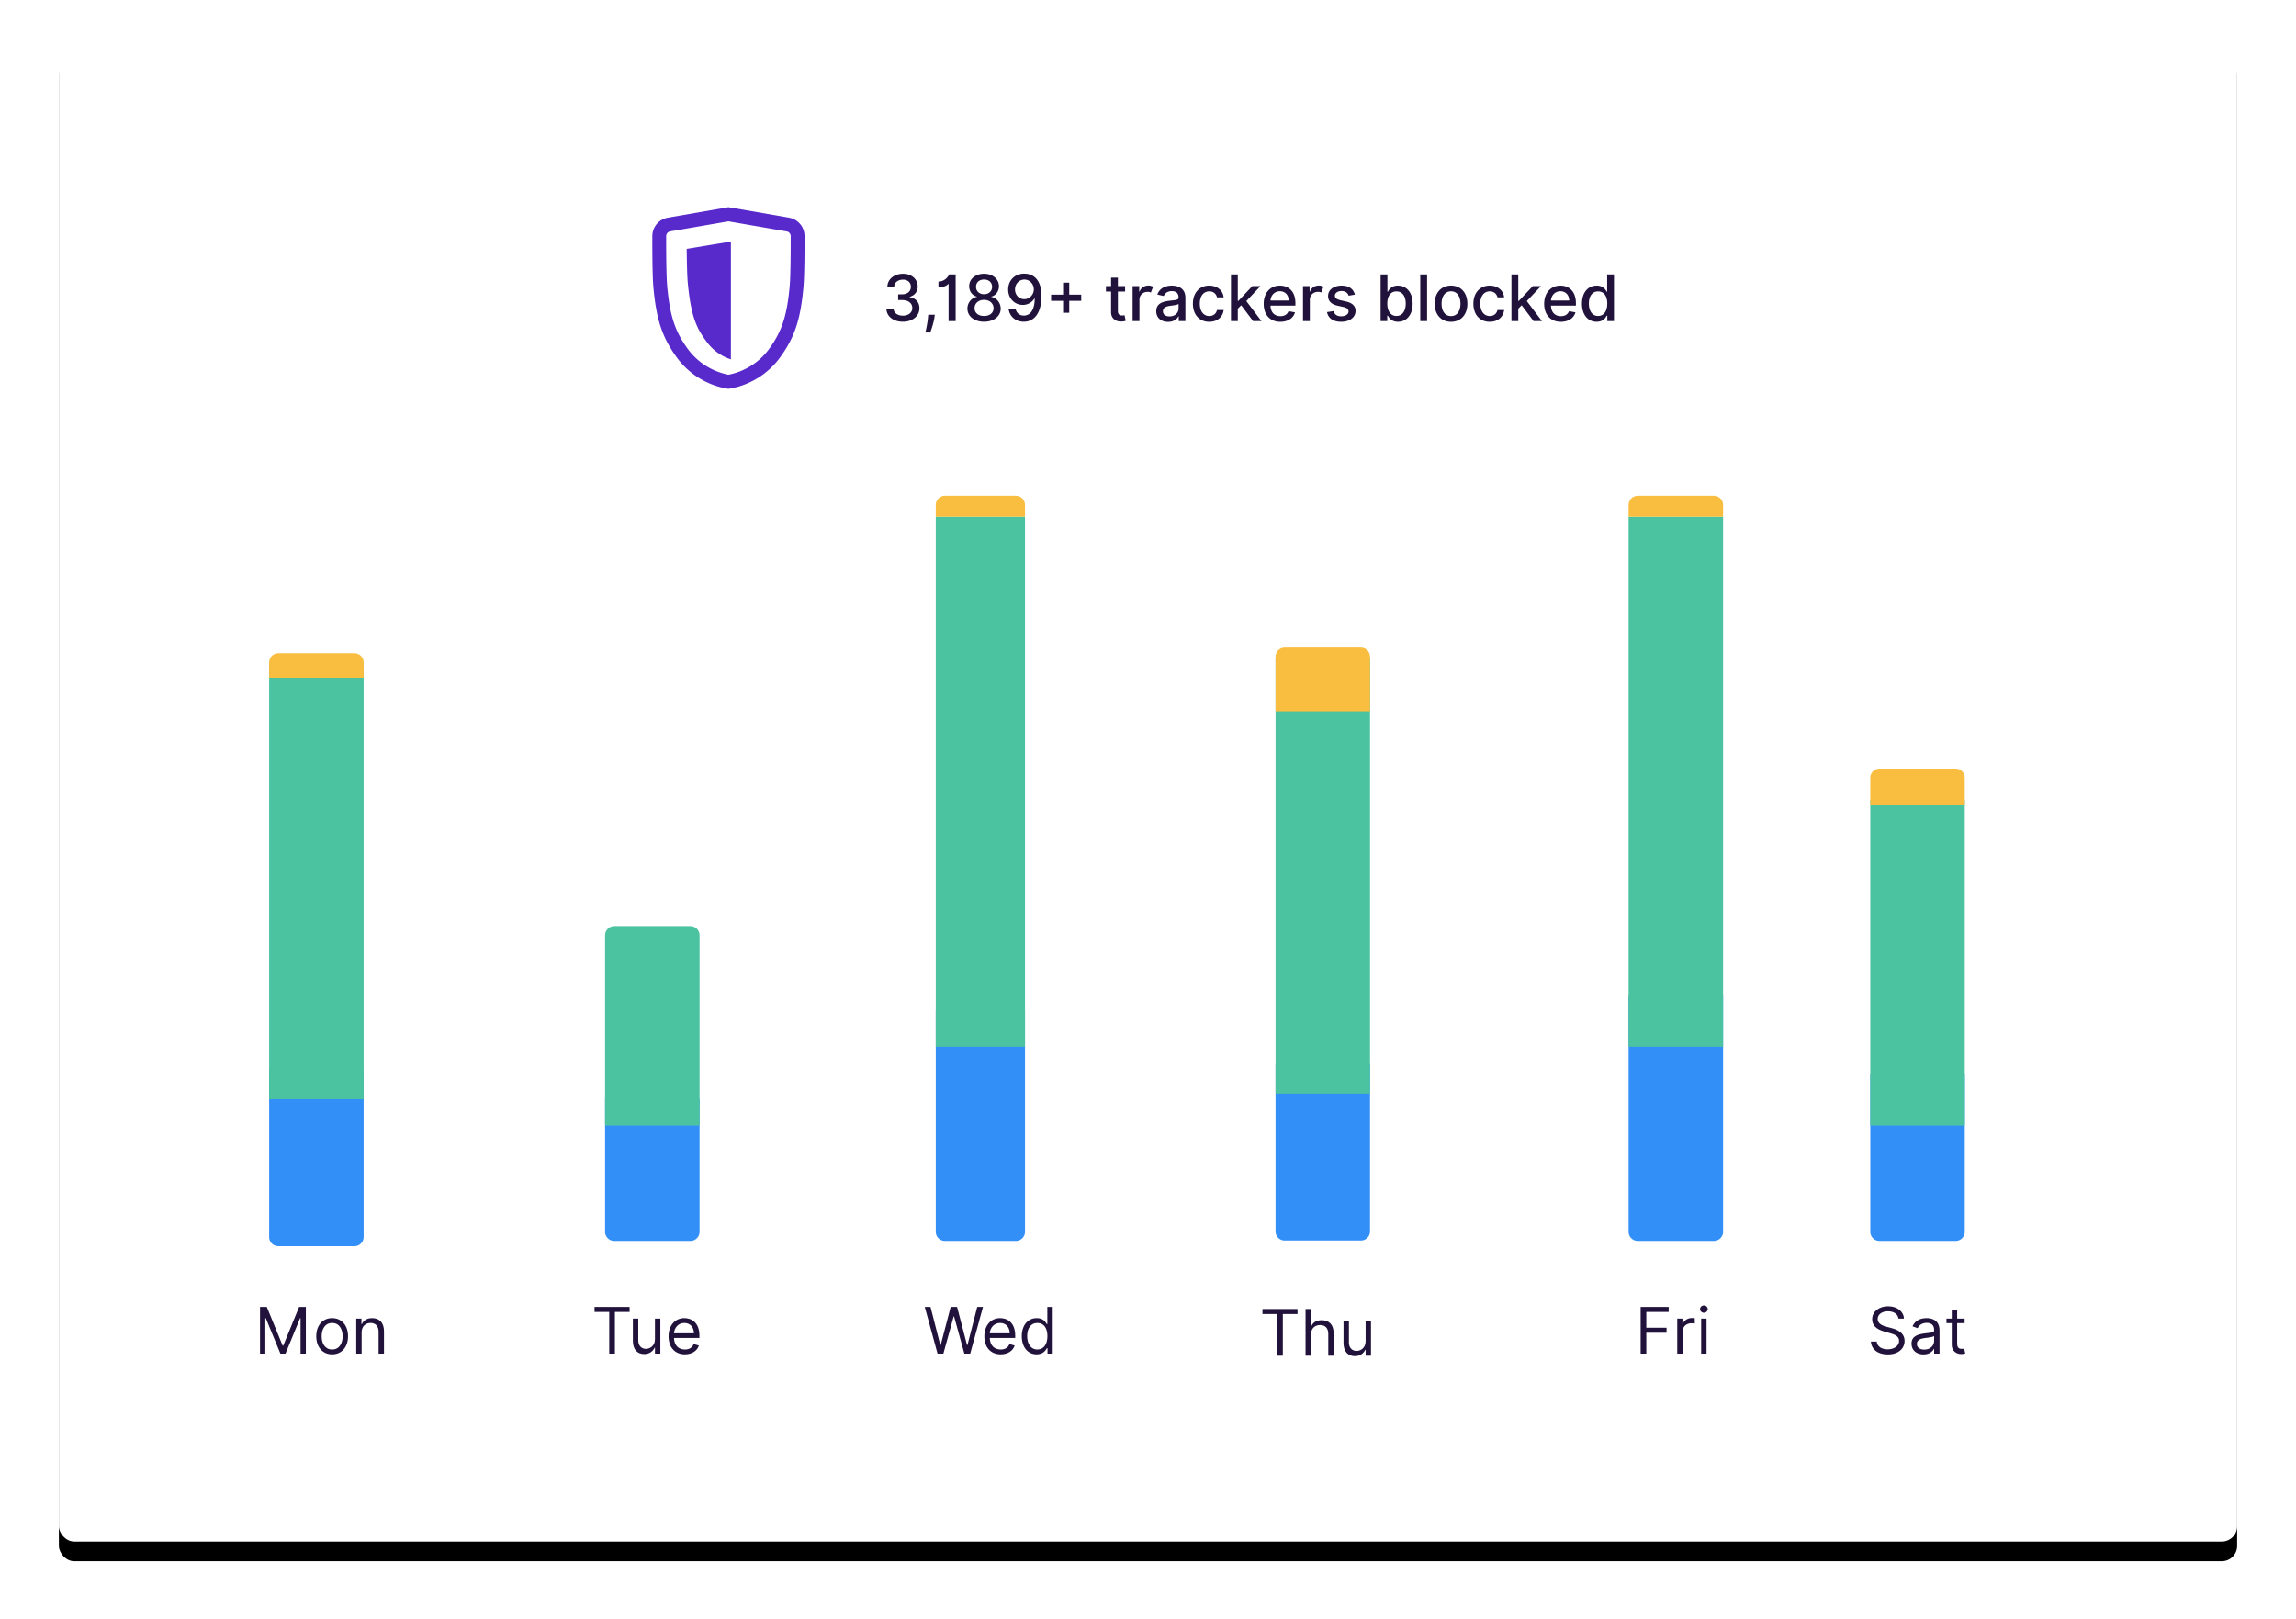 <svg xmlns="http://www.w3.org/2000/svg" xmlns:xlink="http://www.w3.org/1999/xlink" width="468" height="330"><defs><filter id="a" width="109%" height="113.1%" x="-4.5%" y="-5.2%" filterUnits="objectBoundingBox"><feOffset dy="4" in="SourceAlpha" result="shadowOffsetOuter1"/><feGaussianBlur in="shadowOffsetOuter1" result="shadowBlurOuter1" stdDeviation="6"/><feColorMatrix in="shadowBlurOuter1" values="0 0 0 0 0.125 0 0 0 0 0.071 0 0 0 0 0.227 0 0 0 0.24 0"/></filter><rect id="b" width="444" height="305.93" x="0" y=".323" rx="3.118"/></defs><g fill="none" fill-rule="evenodd" transform="translate(12 8)"><use fill="#000" filter="url(#a)" xlink:href="#b"/><use fill="#FFF" xlink:href="#b"/><path fill="#20123A" fill-rule="nonzero" d="M41.005 258.408v9.525h1.08v-7.237h.092l2.977 7.237h1.042l2.977-7.237h.093v7.237h1.079v-9.525h-1.377l-3.237 7.907h-.112l-3.237-7.907h-1.377zm14.698 9.674c1.935 0 3.237-1.47 3.237-3.684 0-2.232-1.302-3.702-3.237-3.702s-3.237 1.47-3.237 3.702c0 2.214 1.302 3.684 3.237 3.684zm0-.986c-1.47 0-2.14-1.265-2.14-2.698 0-1.432.67-2.716 2.14-2.716 1.47 0 2.14 1.284 2.14 2.716 0 1.433-.67 2.698-2.14 2.698zm6.01-3.46v4.297h-1.098v-7.144h1.06v1.116h.093c.335-.725 1.005-1.209 2.084-1.209 1.446 0 2.419.875 2.419 2.698v4.54h-1.098v-4.466c0-1.12-.619-1.786-1.637-1.786-1.052 0-1.824.707-1.824 1.954z"/><path fill="#338FF8" d="M42.865 210.027h19.258v34.13a1.871 1.871 0 01-1.872 1.87H44.736a1.871 1.871 0 01-1.871-1.87v-34.13z"/><path fill="#4BC3A1" d="M42.865 127.292h19.258v88.784H42.865z"/><path fill="#F9BD3F" d="M44.736 125.153H60.25c1.034 0 1.872.838 1.872 1.87v3.13H42.865v-3.13c0-1.032.837-1.87 1.87-1.87z"/><path fill="#20123A" fill-rule="nonzero" d="M109.189 259.431h2.995v8.502h1.154v-8.502h2.995v-1.023h-7.144v1.023zm12.316 5.581c0 1.34-1.023 1.954-1.842 1.954-.911 0-1.562-.67-1.562-1.712v-4.465h-1.098v4.54c0 1.823.967 2.697 2.307 2.697 1.079 0 1.786-.576 2.12-1.302h.075v1.21h1.098v-7.145h-1.098v4.223zm6.103 3.07c1.45 0 2.511-.725 2.846-1.804l-1.06-.298c-.28.744-.926 1.116-1.786 1.116-1.289 0-2.177-.832-2.228-2.363h5.186v-.465c0-2.66-1.582-3.572-3.07-3.572-1.935 0-3.219 1.526-3.219 3.721 0 2.195 1.266 3.665 3.33 3.665zm-2.228-4.297c.074-1.112.86-2.103 2.116-2.103 1.19 0 1.954.893 1.954 2.103h-4.07z"/><path fill="#338FF8" d="M111.337 215.958h19.258v27.129a1.871 1.871 0 01-1.871 1.87h-15.516a1.871 1.871 0 01-1.871-1.87v-27.13z"/><path fill="#4BC3A1" d="M113.208 180.777h15.516c1.033 0 1.87.837 1.87 1.87v38.778h-19.257v-38.777c0-1.034.838-1.871 1.871-1.871z"/><path fill="#20123A" fill-rule="nonzero" d="M179.1 267.933h1.19l2.102-7.59h.075l2.102 7.59h1.19l2.605-9.525h-1.172l-1.99 7.758h-.094l-2.027-7.758h-1.303l-2.028 7.758h-.093l-1.99-7.758h-1.172l2.604 9.525zm12.874.149c1.45 0 2.511-.726 2.846-1.805l-1.06-.297c-.28.744-.926 1.116-1.786 1.116-1.289 0-2.177-.833-2.228-2.363h5.186v-.465c0-2.66-1.582-3.572-3.07-3.572-1.935 0-3.219 1.526-3.219 3.72 0 2.196 1.265 3.666 3.33 3.666zm-2.228-4.298c.074-1.111.86-2.102 2.116-2.102 1.19 0 1.953.893 1.953 2.102h-4.07zm9.558 4.298c1.377 0 1.842-.856 2.084-1.246h.13v1.097h1.06v-9.525h-1.097v3.516h-.093l-.132-.207c-.27-.414-.759-1.021-1.934-1.021-1.804 0-3.05 1.433-3.05 3.684 0 2.27 1.246 3.702 3.032 3.702zm.149-.986c-1.377 0-2.084-1.21-2.084-2.735 0-1.507.688-2.679 2.084-2.679 1.34 0 2.046 1.08 2.046 2.68 0 1.618-.725 2.734-2.046 2.734z"/><path fill="#338FF8" d="M178.74 197.958h18.188v45.128a1.871 1.871 0 01-1.871 1.872H180.61a1.871 1.871 0 01-1.871-1.872v-45.128z"/><path fill="#4BC3A1" d="M178.74 97.341h18.188v108.038H178.74z"/><path fill="#F9BD3F" d="M180.611 93.062h14.446c1.033 0 1.87.838 1.87 1.871v2.408H178.74v-2.408c0-1.033.838-1.87 1.871-1.87z"/><g><path fill="#20123A" fill-rule="nonzero" d="M322.416 267.933h1.153v-4.26h4.13v-1.024h-4.13v-3.218h4.558v-1.023h-5.711v9.525zm7.46 0h1.098v-4.52c0-.968.763-1.675 1.804-1.675.293 0 .596.056.67.074v-1.116l-.34-.015a9.213 9.213 0 00-.237-.004c-.855 0-1.6.484-1.86 1.191h-.074v-1.079h-1.061v7.144zm4.874 0h1.098v-7.144h-1.098v7.144zm.559-8.335c-.428 0-.782-.335-.782-.744 0-.41.354-.744.782-.744.428 0 .781.335.781.744 0 .41-.353.744-.781.744z"/><path fill="#338FF8" d="M319.963 194.958h19.258v48.128a1.871 1.871 0 01-1.87 1.872h-15.516a1.871 1.871 0 01-1.872-1.872v-48.128z"/><path fill="#4BC3A1" d="M319.963 97.341h19.258v108.038h-19.258z"/><path fill="#F9BD3F" d="M321.835 93.062h15.515c1.034 0 1.871.838 1.871 1.871v2.408h-19.258v-2.408c0-1.033.838-1.87 1.872-1.87z"/></g><path fill="#20123A" fill-rule="nonzero" d="M245.333 259.853h2.996v8.502h1.153v-8.502h2.996v-1.023h-7.145v1.023zm9.88 4.205c0-1.247.795-1.954 1.879-1.954 1.032 0 1.655.651 1.655 1.786v4.465h1.098v-4.54c0-1.836-.977-2.697-2.437-2.697-1.126 0-1.768.47-2.102 1.21h-.093v-3.498h-1.098v9.525h1.098v-4.297zm11.144 1.376v-4.223h1.097v7.144h-1.097v-1.209h-.075c-.335.726-1.042 1.302-2.12 1.302-1.34 0-2.308-.874-2.308-2.697v-4.54h1.098v4.465c0 1.042.651 1.712 1.563 1.712.819 0 1.842-.614 1.842-1.954z"/><g><path fill="#20123A" fill-rule="nonzero" d="M374.967 260.789h1.116c-.051-1.437-1.377-2.512-3.219-2.512-1.823 0-3.255 1.06-3.255 2.66 0 1.285.93 2.047 2.418 2.475l1.172.335c1.005.28 1.898.633 1.898 1.582 0 1.041-1.005 1.73-2.326 1.73-1.134 0-2.14-.503-2.232-1.582h-1.19c.11 1.563 1.376 2.624 3.422 2.624 2.196 0 3.442-1.21 3.442-2.754 0-1.786-1.693-2.363-2.679-2.623l-.967-.26c-.707-.187-1.842-.559-1.842-1.582 0-.912.837-1.581 2.102-1.581 1.154 0 2.028.548 2.14 1.488zm5.097 7.312c1.247 0 1.898-.67 2.121-1.135h.056v.967h1.098v-4.707c0-2.27-1.73-2.53-2.642-2.53-1.08 0-2.307.372-2.865 1.674l1.042.372c.242-.52.814-1.079 1.86-1.079.95 0 1.447.474 1.502 1.294l.005.195c0 .5-.481.487-1.632.625l-.506.067c-1.236.182-2.476.545-2.476 2.061 0 1.396 1.08 2.196 2.437 2.196zm.168-.986c-.875 0-1.507-.391-1.507-1.154 0-.837.763-1.098 1.619-1.21l.547-.066c.543-.071 1.217-.183 1.35-.343v1.005c0 .893-.707 1.768-2.01 1.768zm8.223-6.326v.93h-1.525v4.168c0 .93.465 1.079.948 1.079.242 0 .391-.037.484-.056l.223.986c-.148.056-.409.13-.818.13-.93 0-1.935-.595-1.935-1.842v-4.465h-1.08v-.93h1.08v-1.712h1.098v1.712h1.525z"/><path fill="#338FF8" d="M369.226 210.958h19.258v32.128a1.871 1.871 0 01-1.871 1.872h-15.516a1.871 1.871 0 01-1.87-1.872v-32.128z"/><path fill="#4BC3A1" d="M369.226 155.104h19.258v66.321h-19.258z"/><path fill="#F9BD3F" d="M371.097 148.686h15.516c1.033 0 1.871.838 1.871 1.87v5.618h-19.258v-5.617c0-1.033.838-1.871 1.871-1.871z"/></g><path fill="#20123A" fill-rule="nonzero" d="M172.042 57.589c1.944 0 3.372-1.163 3.367-2.744.005-1.205-.725-2.07-1.99-2.265v-.075c.995-.256 1.641-1.037 1.637-2.107.004-1.4-1.144-2.595-2.977-2.595-1.749 0-3.154 1.056-3.2 2.605h1.39c.033-.875.856-1.405 1.791-1.405.972 0 1.61.59 1.605 1.47.005.92-.735 1.525-1.79 1.525h-.805v1.172h.804c1.321 0 2.084.67 2.084 1.628 0 .926-.805 1.554-1.926 1.554-1.032 0-1.837-.53-1.893-1.377h-1.46c.06 1.554 1.437 2.614 3.363 2.614zm6.502-1.433h-1.34l-.046.521c-.107 1.26-.405 2.53-.53 3.107h.986l.11-.306c.247-.696.627-1.858.75-2.815l.07-.507zm4.247-8.223h-1.34c-.051.26-.777 1.465-2.167 1.465v1.182c1.079 0 1.828-.428 1.986-.707h.079v7.586h1.442v-9.526zm5.795 9.656c1.981 0 3.381-1.126 3.39-2.67-.009-1.2-.85-2.21-1.916-2.4v-.056c.926-.223 1.554-1.093 1.563-2.12-.01-1.456-1.293-2.54-3.037-2.54-1.763 0-3.047 1.084-3.037 2.54-.01 1.023.618 1.897 1.563 2.12v.056c-1.084.19-1.926 1.2-1.917 2.4-.01 1.544 1.391 2.67 3.391 2.67zm0-1.177c-1.19 0-1.944-.632-1.935-1.586-.01-.99.81-1.697 1.935-1.697 1.107 0 1.926.707 1.935 1.697-.01.954-.758 1.586-1.935 1.586zm0-4.432c-.963 0-1.647-.61-1.637-1.517-.01-.893.65-1.483 1.637-1.483.967 0 1.628.59 1.637 1.483-.01.907-.688 1.517-1.637 1.517zm8.219-4.2c-2-.014-3.307 1.418-3.307 3.242 0 1.823 1.32 3.134 2.972 3.134 1.009 0 1.874-.493 2.362-1.293h.075c-.005 2.191-.828 3.47-2.223 3.47-.912 0-1.498-.558-1.684-1.372h-1.419c.21 1.54 1.4 2.628 3.103 2.628 2.214 0 3.595-1.902 3.6-5.237-.005-3.503-1.782-4.558-3.48-4.572zm.004 1.209c1.103 0 1.917.935 1.917 2s-.856 1.995-1.945 1.995c-1.093 0-1.888-.874-1.888-1.981 0-1.126.823-2.014 1.916-2.014zm7.884 6.777h1.251v-2.442h2.442v-1.251h-2.442v-2.447h-1.251v2.447h-2.447v1.25h2.447v2.443zm12.637-5.451h-1.465v-1.712h-1.39v1.712h-1.047v1.116h1.046v4.218c-.004 1.298.986 1.926 2.084 1.903.442-.005.74-.089.902-.149l-.25-1.149-.149.03a1.946 1.946 0 01-.34.03c-.451 0-.856-.148-.856-.953v-3.93h1.465v-1.116zm1.535 7.144h1.39v-4.363c0-.93.722-1.605 1.685-1.605.27 0 .479.056.646.14l.447-1.163c-.238-.158-.545-.26-.935-.26-.847 0-1.554.474-1.814 1.241h-.075v-1.134h-1.344v7.144zm7.233.158c1.181 0 1.846-.6 2.111-1.135h.056v.977h1.358v-4.744c0-2.08-1.637-2.493-2.772-2.493-1.293 0-2.484.52-2.949 1.823l1.307.297c.205-.506.726-.995 1.66-.995.842 0 1.3.413 1.353 1.131l.006.18c0 .395-.315.477-1.06.564l-.745.083c-1.353.158-2.74.512-2.74 2.135 0 1.405 1.057 2.177 2.415 2.177zm.302-1.116c-.786 0-1.354-.354-1.354-1.042 0-.698.581-.975 1.317-1.095l.859-.12c.435-.067.887-.16 1.01-.283v.921c0 .847-.674 1.619-1.832 1.619zm8.084 1.102c1.688 0 2.781-1.014 2.935-2.405h-1.354c-.177.772-.777 1.228-1.572 1.228-1.177 0-1.935-.981-1.935-2.54 0-1.53.772-2.492 1.935-2.492.884 0 1.423.558 1.572 1.228h1.354c-.15-1.442-1.326-2.4-2.95-2.4-2.013 0-3.316 1.516-3.316 3.697 0 2.154 1.256 3.684 3.33 3.684zm4.428-.144h1.39v-2.535l.693-.693 2.428 3.228h1.707l-3.088-4.08 2.893-3.064h-1.665l-2.847 3.023h-.12v-5.405h-1.391v9.526zm10.07.144c1.558 0 2.66-.767 2.976-1.93l-1.316-.237c-.251.674-.856 1.018-1.647 1.018-1.19 0-1.99-.772-2.028-2.149h5.08v-.493c0-2.581-1.545-3.59-3.163-3.59-1.991 0-3.303 1.516-3.303 3.711 0 2.219 1.293 3.67 3.4 3.67zm-2.01-4.34c.056-1.014.79-1.893 1.921-1.893 1.08 0 1.786.8 1.79 1.893h-3.71zm6.623 4.196h1.391v-4.363c0-.93.721-1.605 1.684-1.605.27 0 .479.056.646.14l.447-1.163c-.237-.158-.544-.26-.935-.26-.847 0-1.554.474-1.814 1.241h-.074v-1.134h-1.345v7.144zm10.572-5.4c-.288-1.112-1.158-1.837-2.702-1.837-1.614 0-2.758.85-2.758 2.116 0 1.014.614 1.688 1.954 1.986l1.209.265c.688.153 1.01.46 1.01.907 0 .553-.592.986-1.503.986-.833 0-1.368-.358-1.535-1.06l-1.344.204c.232 1.265 1.283 1.977 2.888 1.977 1.726 0 2.921-.916 2.921-2.21 0-1.009-.642-1.632-1.953-1.934l-1.135-.26c-.786-.187-1.126-.452-1.121-.936-.005-.548.59-.94 1.381-.94.865 0 1.265.48 1.428.959l1.26-.223zm5.247 5.4h1.358v-1.112h.116l.095.163c.28.46.813 1.088 1.97 1.088 1.73 0 2.987-1.386 2.987-3.697 0-2.317-1.275-3.68-3-3.68-1.326 0-1.805.81-2.052 1.252h-.083v-3.54h-1.391v9.526zm1.363-3.572c0-1.493.651-2.484 1.865-2.484 1.26 0 1.893 1.065 1.893 2.484 0 1.432-.651 2.525-1.893 2.525-1.195 0-1.865-1.023-1.865-2.525zm8.111-5.954h-1.39v9.526h1.39v-9.526zm4.88 9.67c2.013 0 3.33-1.474 3.33-3.684 0-2.223-1.317-3.697-3.33-3.697-2.014 0-3.33 1.474-3.33 3.697 0 2.21 1.316 3.684 3.33 3.684zm.004-1.167c-1.316 0-1.93-1.15-1.93-2.521 0-1.368.614-2.53 1.93-2.53 1.307 0 1.921 1.162 1.921 2.53 0 1.372-.614 2.52-1.92 2.52zm7.884 1.167c1.688 0 2.781-1.014 2.935-2.405h-1.354c-.176.772-.776 1.228-1.572 1.228-1.177 0-1.935-.981-1.935-2.54 0-1.53.772-2.492 1.935-2.492.884 0 1.423.558 1.572 1.228h1.354c-.149-1.442-1.326-2.4-2.949-2.4-2.014 0-3.316 1.516-3.316 3.697 0 2.154 1.255 3.684 3.33 3.684zm4.428-.144h1.39v-2.535l.694-.693 2.427 3.228h1.707l-3.088-4.08 2.893-3.064h-1.665l-2.847 3.023h-.12v-5.405h-1.391v9.526zm10.07.144c1.558 0 2.66-.767 2.976-1.93l-1.316-.237c-.251.674-.856 1.018-1.646 1.018-1.191 0-1.991-.772-2.028-2.149h5.079v-.493c0-2.581-1.544-3.59-3.163-3.59-1.99 0-3.302 1.516-3.302 3.711 0 2.219 1.293 3.67 3.4 3.67zm-2.01-4.34c.056-1.014.791-1.893 1.921-1.893 1.08 0 1.786.8 1.79 1.893h-3.71zm9.298 4.335c1.302 0 1.814-.795 2.065-1.25h.116v1.11h1.359v-9.525h-1.391v3.54h-.084l-.087-.15c-.273-.454-.778-1.101-1.969-1.101-1.725 0-2.995 1.362-2.995 3.679 0 2.311 1.251 3.697 2.986 3.697zm.307-1.186c-1.242 0-1.888-1.093-1.888-2.525 0-1.419.632-2.484 1.888-2.484 1.214 0 1.865.99 1.865 2.484 0 1.502-.665 2.525-1.865 2.525z"/><g><path fill="#FFF" d="M148.966 50.318c-.552 6.1-1.587 9.235-4.26 12.9a13.47 13.47 0 01-8.225 5.17 13.478 13.478 0 01-8.224-5.17c-2.68-3.665-3.709-6.8-4.26-12.9-.209-2.298-.209-7.863-.209-10.148a.994.994 0 01.794-.997l11.899-2.054 11.897 2.06c.47.091.806.513.794.996.001 2.28.001 7.844-.208 10.143h.002z"/><path fill="#592ACB" fill-rule="nonzero" d="M151.994 40.162c.01-1.866-1.318-3.467-3.14-3.788l-12.373-2.144-12.373 2.143c-1.822.321-3.149 1.922-3.14 3.788-.009 2.89.01 8.084.218 10.415.6 6.617 1.808 10.233 4.795 14.33a16.055 16.055 0 0010.337 6.334l.158.018.158-.018a16.055 16.055 0 0010.338-6.335c2.99-4.096 4.198-7.712 4.794-14.33.216-2.33.235-7.524.228-10.413zm-3.028 10.156c-.552 6.1-1.587 9.235-4.26 12.9a13.47 13.47 0 01-8.225 5.17 13.478 13.478 0 01-8.224-5.17c-2.68-3.665-3.709-6.8-4.26-12.9-.209-2.298-.209-7.863-.209-10.148a.994.994 0 01.794-.997l11.899-2.054 11.897 2.06c.47.091.806.513.794.996.001 2.28.001 7.844-.208 10.143h.002z"/><path fill="#592ACB" fill-rule="nonzero" d="M128.195 49.683c.698 7.385 2.006 9.573 4.077 12.287a9.69 9.69 0 004.709 3.283V41.235l-9.009 1.492c.032 3.278.11 5.761.223 6.956z"/></g><g><path fill="#338FF8" d="M248 208.875h19.258v34.128a1.871 1.871 0 01-1.871 1.872H249.87a1.871 1.871 0 01-1.871-1.872v-34.128z"/><path fill="#4BC3A1" d="M248 126.139h19.258v88.784H248z"/><path fill="#F9BD3F" d="M249.871 124h15.516c1.033 0 1.87.838 1.87 1.871V137H248v-11.129c0-1.033.838-1.871 1.871-1.871z"/></g></g></svg>
